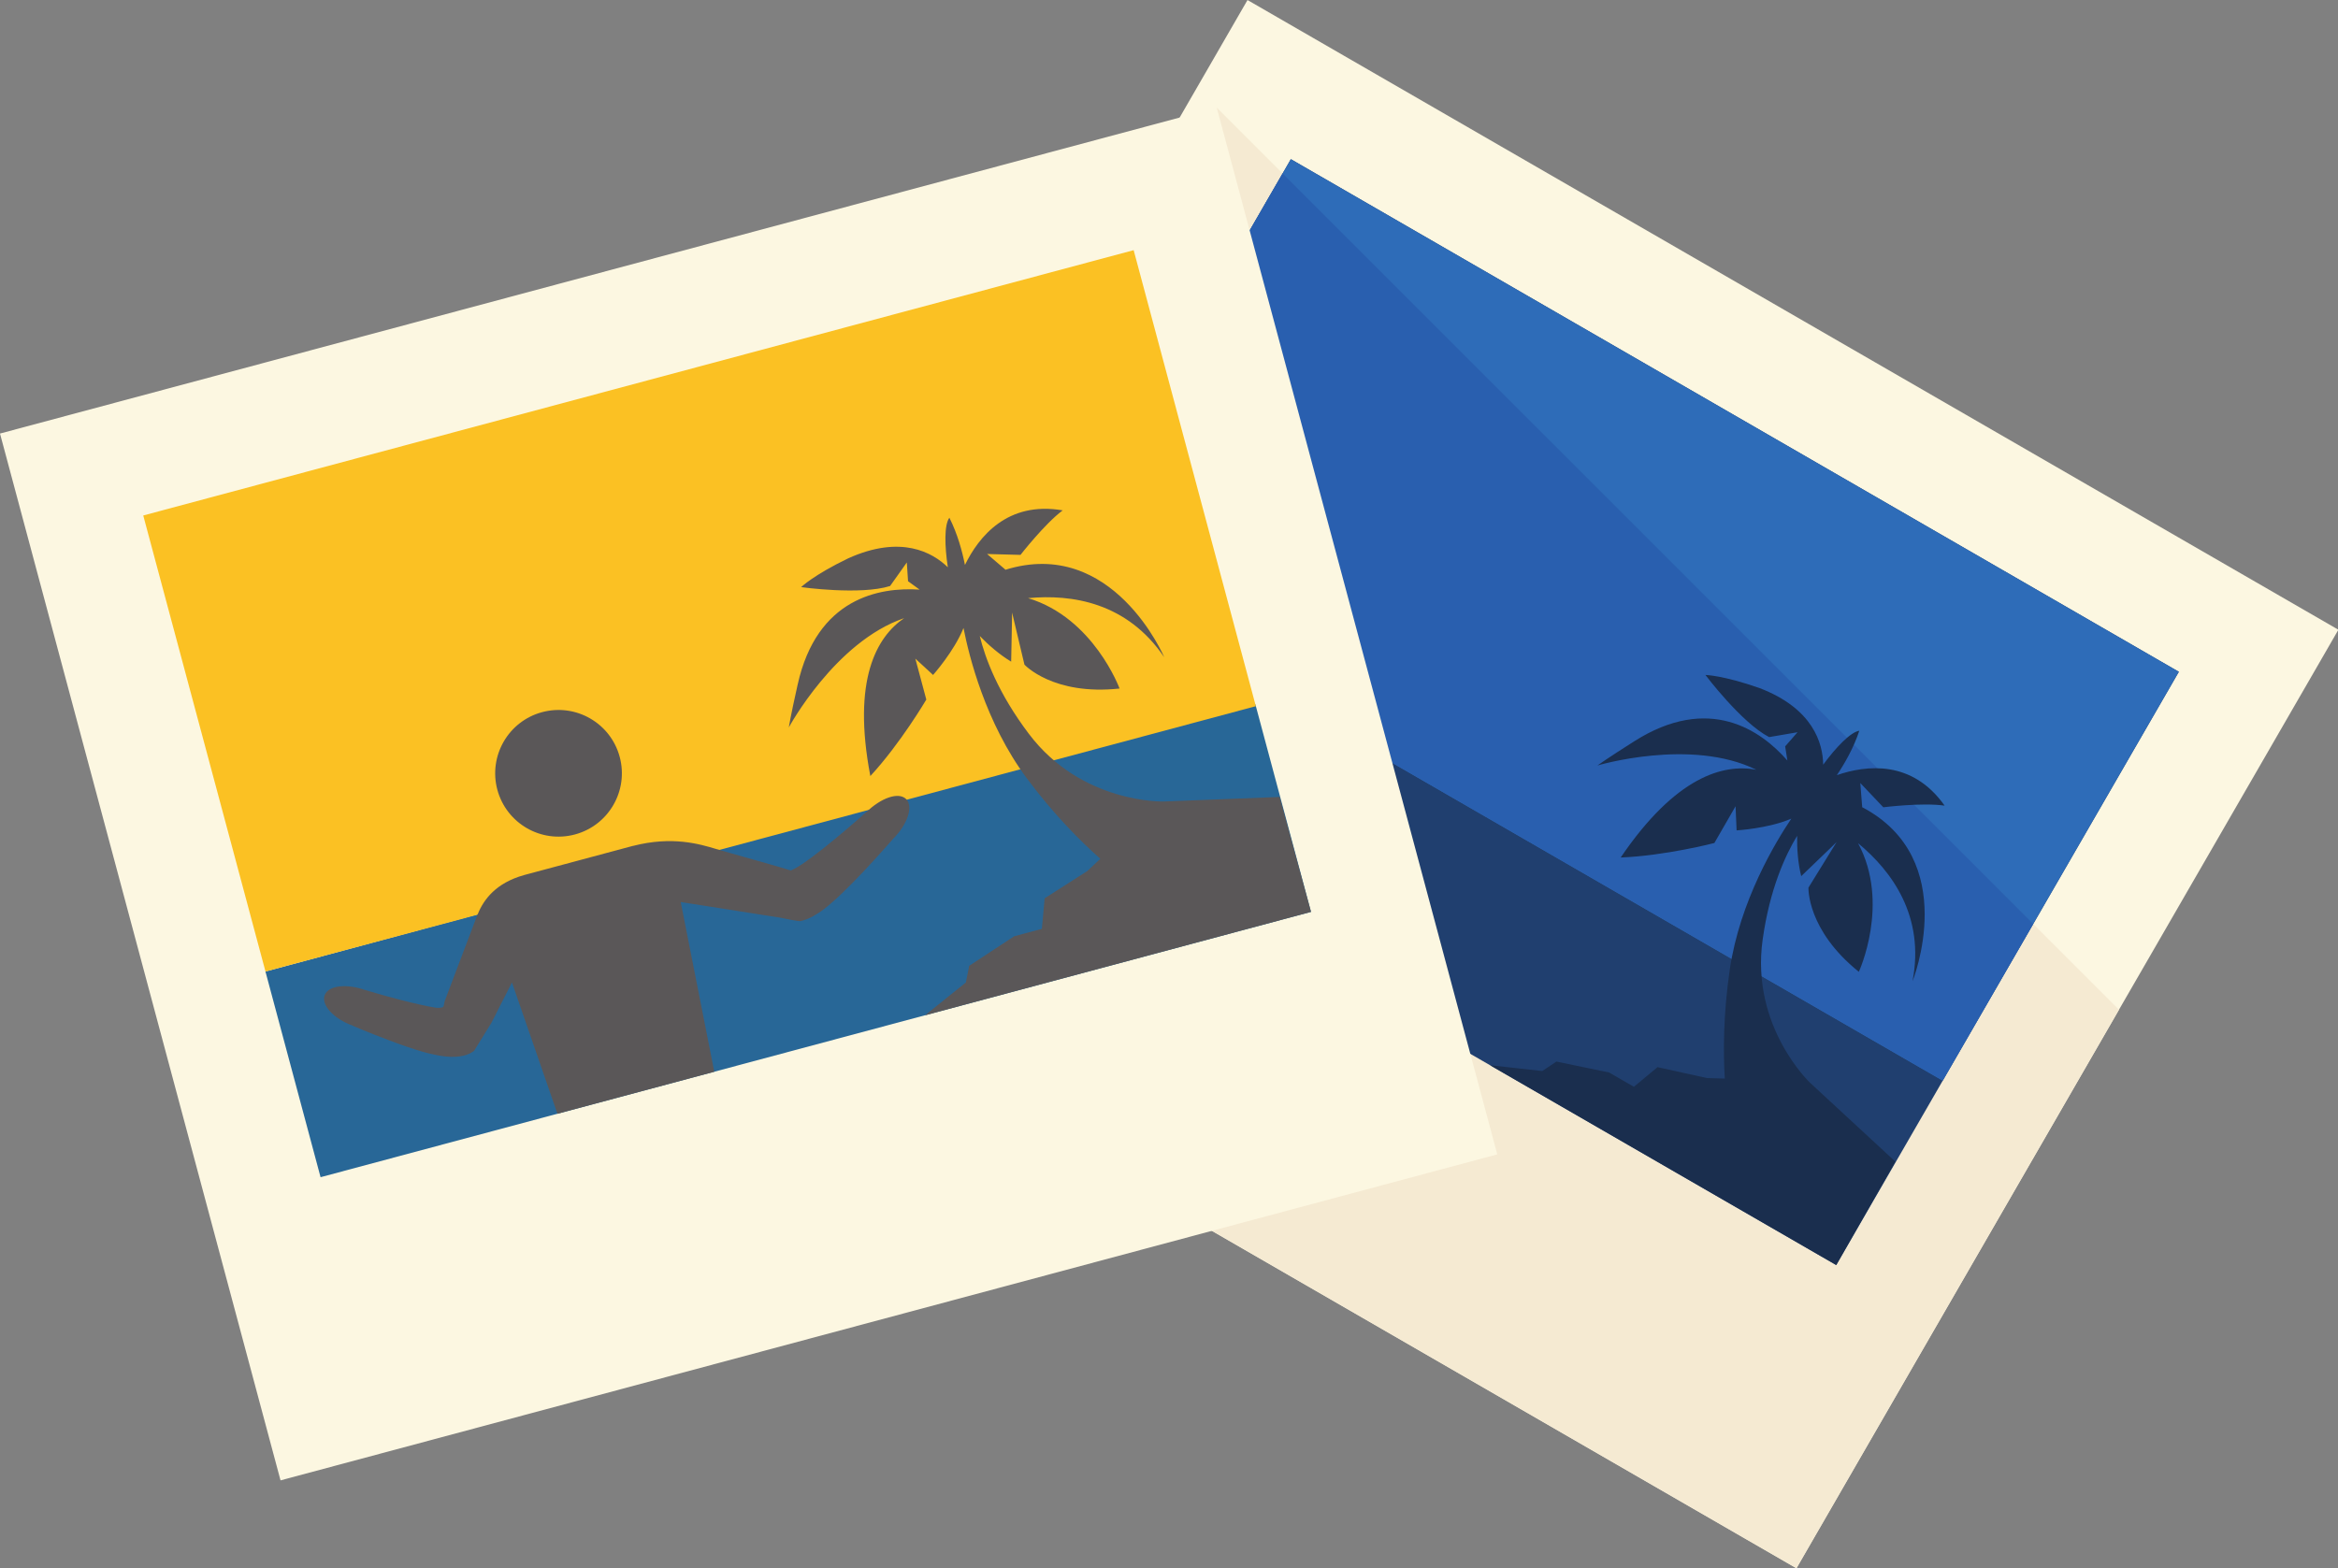 <?xml version="1.0" encoding="UTF-8"?><svg xmlns="http://www.w3.org/2000/svg" xmlns:xlink="http://www.w3.org/1999/xlink" height="166.5" preserveAspectRatio="xMidYMid meet" version="1.0" viewBox="0.0 0.0 248.2 166.5" width="248.2" zoomAndPan="magnify"><rect x="0.0" y="0.0" width="248.2" height="166.5" fill="#808080" stroke="none"/><defs><clipPath id="a"><path d="M 74 0 L 248.238 0 L 248.238 166.52 L 74 166.52 Z M 74 0"/></clipPath><clipPath id="b"><path d="M 88 11 L 225 11 L 225 166.52 L 88 166.52 Z M 88 11"/></clipPath></defs><g><g clip-path="url(#a)" id="change1_1"><path d="M 74.898 99.66 L 132.434 0.004 L 248.242 66.867 L 190.711 166.52 L 74.898 99.66" fill="#fcf7e1"/></g><g clip-path="url(#b)" id="change2_1"><path d="M 88.957 107.773 L 190.711 166.52 L 224.949 107.211 L 129.172 11.43 L 88.957 107.773" fill="#f5ead2"/></g><g id="change3_1"><path d="M 137.035 16.902 L 231.305 71.332 L 194.934 134.324 L 100.664 79.902 L 137.035 16.902" fill="#203f6f"/></g><g id="change4_1"><path d="M 111.973 60.32 L 206.234 114.742 L 231.305 71.332 L 137.035 16.902 L 111.973 60.32" fill="#2e6cb8"/></g><g id="change5_1"><path d="M 111.973 60.32 L 206.234 114.742 L 215.844 98.102 L 136.16 18.422 L 111.973 60.32" fill="#295faf"/></g><g id="change6_1"><path d="M 165.227 112.719 L 170.82 113.879 L 173.453 115.398 L 175.961 113.312 L 181.199 114.469 L 183.102 114.523 C 182.934 111.695 182.938 107.684 183.633 102.941 C 184.699 95.684 188.484 89.418 190.164 86.926 C 187.73 87.977 184.355 88.172 184.355 88.172 L 184.246 85.609 L 181.996 89.512 C 181.996 89.512 176.773 90.867 172.051 91.051 C 177.898 82.445 182.949 81.078 186.441 81.73 C 179.488 78.316 169.582 81.281 169.582 81.281 C 169.582 81.281 170.535 80.582 173.453 78.734 C 181.438 73.648 186.953 77.562 189.746 80.754 L 189.512 79.25 L 190.824 77.75 C 190.824 77.75 190.824 77.75 187.809 78.266 C 184.863 76.738 181.047 71.668 181.047 71.668 C 181.047 71.668 182.883 71.695 186.766 73.051 C 192.484 75.23 193.516 78.926 193.547 81.195 C 194.914 79.336 196.453 77.734 197.383 77.59 C 196.781 79.418 195.82 81.086 195 82.305 C 198.145 81.223 203.004 80.676 206.438 85.543 C 204.055 85.199 199.93 85.719 199.93 85.719 L 197.488 83.145 L 197.688 85.684 L 197.652 85.688 C 208.266 91.242 203.031 104.191 203.031 104.191 C 204.367 97.285 200.832 92.496 197.254 89.535 C 200.688 95.93 197.332 103.188 197.332 103.188 C 191.789 98.727 191.984 94.25 191.984 94.25 L 194.969 89.414 C 194.969 89.414 194.098 90.273 191.215 93.031 C 190.855 91.59 190.762 90.043 190.781 88.75 C 189.527 90.809 187.875 94.391 187.121 99.773 C 185.828 109.023 192.168 114.984 192.168 114.984 L 201.207 123.34 L 194.934 134.324 L 158.188 113.109 L 163.727 113.723 L 165.227 112.719" fill="#1a2e4e"/></g><g id="change1_2"><path d="M 29.781 157.188 L 0 46.035 L 129.168 11.426 L 158.949 122.574 L 29.781 157.188" fill="#fcf7e1"/></g><g id="change7_1"><path d="M 133.27 74.789 L 139.176 96.824 L 34.031 124.996 L 28.18 103.156 L 133.27 74.789" fill="#286797"/></g><g id="change8_1"><path d="M 28.184 103.156 L 133.32 74.984 L 120.348 26.562 L 15.207 54.734 L 28.184 103.156" fill="#fbc123"/></g><g id="change9_1"><path d="M 102.891 102.551 L 107.664 99.414 L 110.602 98.629 L 110.898 95.383 L 115.422 92.492 L 116.809 91.188 C 114.688 89.309 111.852 86.469 108.992 82.621 C 104.613 76.734 102.859 69.629 102.285 66.68 C 101.305 69.141 99.055 71.668 99.055 71.668 L 97.172 69.934 L 98.336 74.281 C 98.336 74.281 95.602 78.934 92.395 82.402 C 90.445 72.184 93.051 67.645 95.98 65.637 C 88.648 68.141 83.738 77.242 83.738 77.242 C 83.738 77.242 83.918 76.074 84.676 72.703 C 86.723 63.461 93.395 62.328 97.625 62.605 L 96.398 61.715 L 96.266 59.723 C 96.266 59.723 96.266 59.723 94.492 62.223 C 91.332 63.223 85.047 62.34 85.047 62.34 C 85.047 62.34 86.363 61.059 90.07 59.273 C 95.656 56.766 98.992 58.652 100.621 60.234 C 100.277 57.953 100.23 55.73 100.785 54.973 C 101.652 56.688 102.152 58.547 102.438 59.988 C 103.895 57 106.941 53.18 112.812 54.191 C 110.887 55.637 108.336 58.918 108.336 58.918 L 104.789 58.824 L 106.727 60.48 L 106.703 60.508 C 118.137 56.93 123.594 69.789 123.594 69.789 C 119.652 63.957 113.766 63.07 109.141 63.512 C 116.094 65.605 118.852 73.109 118.852 73.109 C 111.777 73.875 108.754 70.57 108.754 70.57 L 107.441 65.039 C 107.441 65.039 107.434 66.266 107.344 70.254 C 106.074 69.488 104.91 68.461 104.012 67.531 C 104.582 69.875 105.945 73.578 109.219 77.914 C 114.844 85.371 123.547 85.105 123.547 85.105 L 135.844 84.621 L 139.176 96.824 L 98.191 107.809 L 102.535 104.32 L 102.891 102.551" fill="#5a5758"/></g><g id="change9_2"><path d="M 75.828 113.801 L 72.266 95.781 L 76.355 96.422 L 79.844 96.973 L 81.586 97.246 L 82.457 97.379 L 82.672 97.414 L 82.961 97.465 C 83.203 97.508 84.82 97.879 85.039 97.793 C 85.484 97.688 85.91 97.508 86.316 97.289 C 86.711 97.059 87.121 96.805 87.469 96.535 C 87.719 96.344 87.941 96.16 88.16 95.969 C 89.031 95.219 89.793 94.473 90.535 93.715 C 92.02 92.203 93.41 90.664 94.777 89.109 L 94.773 89.105 C 96.367 87.531 96.984 85.602 96.184 84.836 C 95.387 84.066 93.516 84.715 91.961 86.246 L 91.953 86.242 C 90.441 87.578 88.906 88.891 87.359 90.117 C 86.586 90.73 85.805 91.32 85.047 91.824 C 84.859 91.945 84.492 92.188 83.957 92.43 L 82.598 92.02 L 80.914 91.539 L 77.543 90.582 L 76.02 90.145 C 74.258 89.617 71.363 88.75 67.199 89.82 L 67.195 89.816 L 61.66 91.301 L 55.613 92.922 L 55.605 92.926 C 52.676 93.75 51.363 95.484 50.734 97.027 C 50.723 97.055 50.703 97.082 50.691 97.109 C 50.531 97.527 50.355 97.988 50.168 98.488 C 49.742 99.609 49.246 100.922 48.715 102.32 C 48.453 103.023 48.176 103.75 47.895 104.484 C 47.758 104.855 47.613 105.227 47.473 105.602 L 47.262 106.16 L 47.207 106.301 L 47.199 106.344 L 47.184 106.41 L 47.121 106.715 C 47.109 106.766 47.102 106.832 47.082 106.875 C 47.051 106.918 47.008 106.938 46.965 106.957 C 46.793 107.016 46.594 107.016 46.387 107.012 L 46.293 107.004 L 46.168 106.98 L 45.918 106.938 C 45.754 106.906 45.586 106.875 45.418 106.848 C 45.086 106.773 44.758 106.703 44.438 106.637 C 43.793 106.492 43.18 106.34 42.613 106.195 C 41.477 105.902 40.527 105.633 39.863 105.441 C 39.199 105.242 38.82 105.133 38.82 105.133 L 38.82 105.141 C 36.812 104.422 34.883 104.625 34.473 105.652 C 34.066 106.684 35.395 108.172 37.461 108.914 L 37.457 108.922 C 37.457 108.922 37.836 109.078 38.492 109.355 C 39.156 109.625 40.102 110.012 41.266 110.445 C 41.844 110.668 42.473 110.898 43.156 111.133 C 43.5 111.25 43.855 111.363 44.223 111.48 C 44.41 111.539 44.598 111.598 44.789 111.652 L 45.082 111.734 L 45.414 111.824 C 46.664 112.129 48.055 112.398 49.281 112.074 C 49.582 111.992 49.887 111.879 50.156 111.695 C 50.227 111.652 50.289 111.613 50.344 111.559 L 50.469 111.352 L 50.727 110.934 C 51.078 110.367 51.426 109.805 51.777 109.238 L 52.039 108.809 L 52.172 108.602 L 52.238 108.465 L 52.516 107.926 C 52.695 107.566 52.879 107.211 53.055 106.855 C 53.418 106.148 53.773 105.453 54.117 104.777 C 54.195 104.625 54.273 104.473 54.348 104.316 L 59.176 118.262 L 75.828 113.801" fill="#5a5758"/></g><g id="change9_3"><path d="M 61.031 88.605 C 64.617 87.645 66.75 83.957 65.789 80.371 C 64.828 76.785 61.141 74.656 57.551 75.617 C 53.965 76.578 51.84 80.266 52.797 83.852 C 53.762 87.438 57.445 89.566 61.031 88.605" fill="#5a5758"/></g></g></svg>